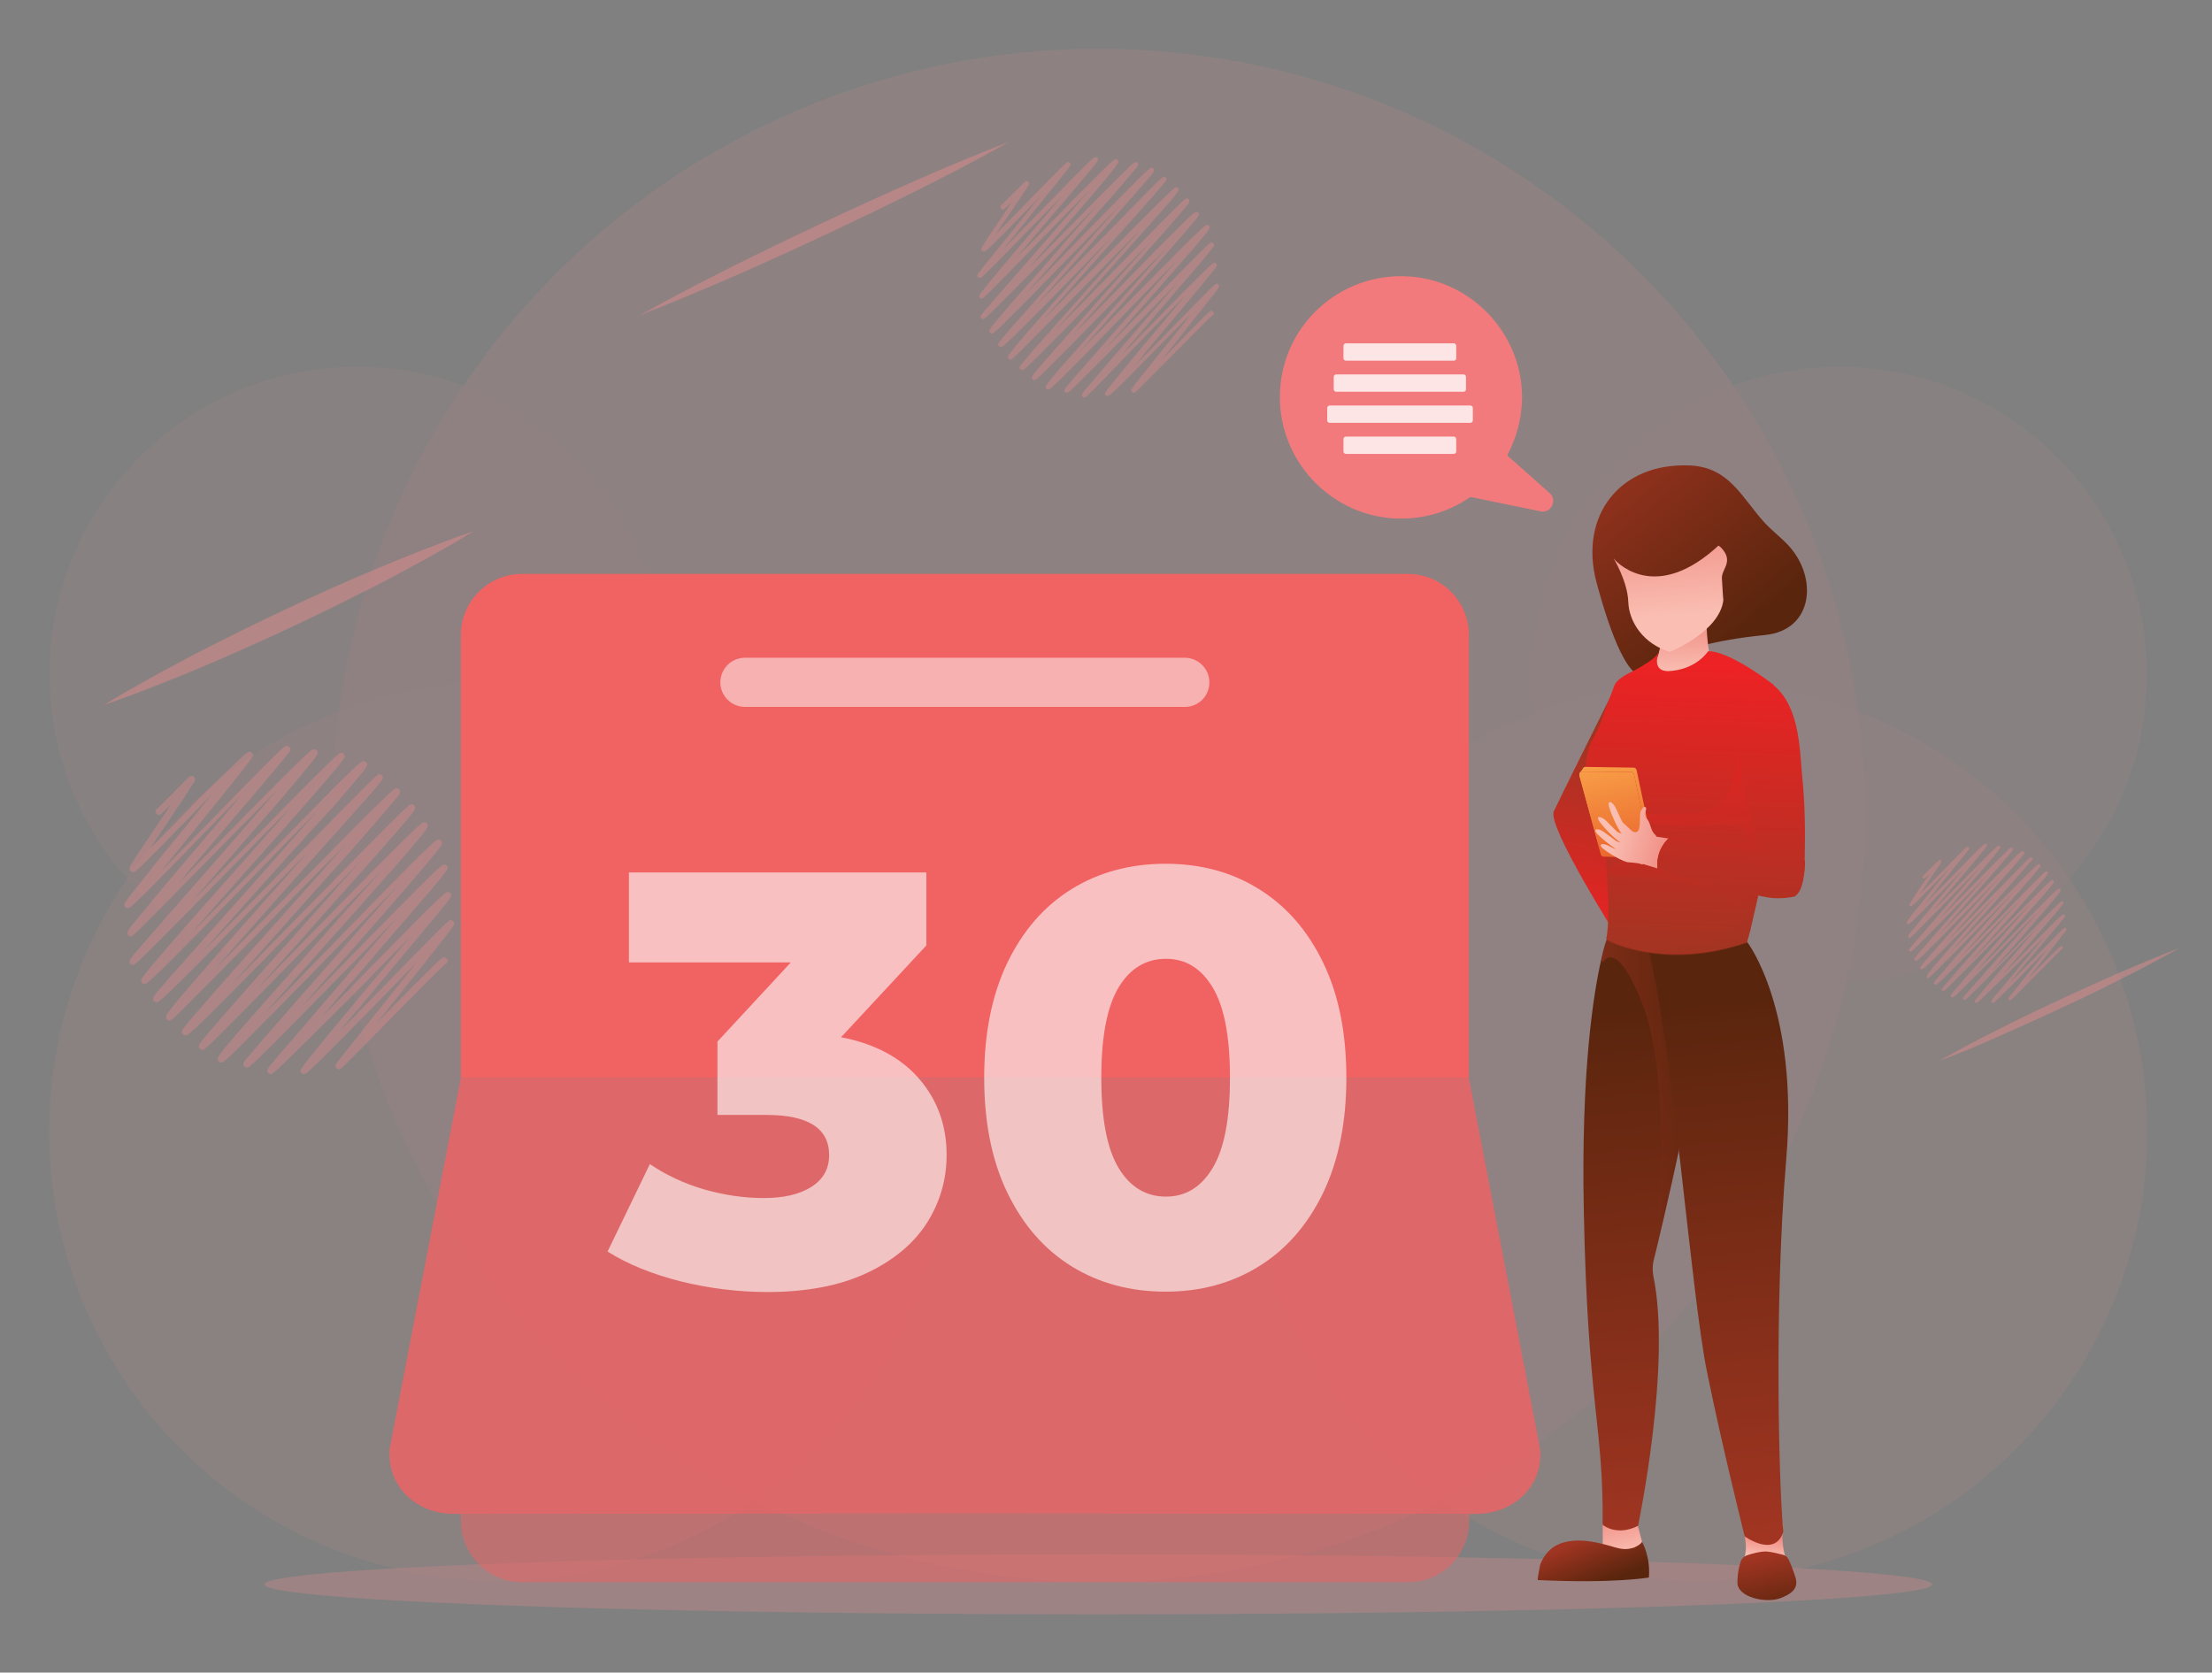 <?xml version="1.0" encoding="utf-8"?>
<svg xmlns="http://www.w3.org/2000/svg" xmlns:xlink="http://www.w3.org/1999/xlink" version="1.1" id="Layer_1" x="0px" y="0px" viewBox="0 0 612 462.8" style="enable-background:new 0 0 612 462.8;">
<rect x="0" y="0" width="612" height="462.8" fill="#808080" stroke="none"/>
<style type="text/css">
	.st0{opacity:0.5;}
	.st1{opacity:0.5;fill:#F58D8E;}
	.st2{opacity:0.3;}
	.st3{opacity:0.8;fill:#F58D8E;}
	.st4{opacity:0.6;fill:#F58D8E;}
	.st5{opacity:0.8;}
	.st6{fill:url(#SVGID_1_);}
	.st7{fill:url(#SVGID_00000134229780176258862650000017023745664693229503_);}
	.st8{fill:url(#SVGID_00000000213858510433399400000009593584040438105529_);}
	.st9{fill:url(#SVGID_00000147933781525517805180000014041345154578246581_);}
	.st10{fill:url(#SVGID_00000150063115223481817350000005707190588351363240_);}
	.st11{fill:url(#SVGID_00000163071513654526214220000006965110725871022471_);}
	.st12{fill:url(#SVGID_00000183244508525914653390000013211828605374573708_);}
	.st13{fill:url(#SVGID_00000080922753196356421770000015884730430569262470_);}
	.st14{opacity:0.5;fill:url(#SVGID_00000145045263204768742260000010632013065168708246_);}
	.st15{fill:url(#SVGID_00000005232375428376187630000003380429091863192721_);}
	.st16{fill:url(#SVGID_00000137832170216726859770000016675518107383583645_);}
	.st17{opacity:0.3;fill:url(#SVGID_00000140713889033518294800000014429717643526535058_);}
	.st18{opacity:0.5;fill:url(#SVGID_00000028320474954261741490000011691660208921031055_);}
	.st19{fill:url(#SVGID_00000013914129575513356380000014651372966959371152_);}
	.st20{fill:url(#SVGID_00000060741169273433800300000001795945113817396129_);}
	.st21{fill:url(#SVGID_00000140726570387105747850000010068275824291144604_);}
	.st22{fill:url(#SVGID_00000147921398754304592150000007617276568119473805_);}
	.st23{fill:url(#SVGID_00000178899881014144902800000013866062795550796460_);}
	.st24{fill:url(#SVGID_00000041275911899680821390000001842410161601983401_);}
	.st25{fill:url(#SVGID_00000160179383895769413500000011426835902870089634_);}
	.st26{fill:url(#SVGID_00000080894283758893781090000011323427884131048092_);}
	.st27{fill:url(#SVGID_00000161619015955798779470000006780698428230810811_);}
	.st28{fill:url(#SVGID_00000181770895238900155930000001848000512751979148_);}
	.st29{fill:url(#SVGID_00000086649963279701317450000008734123640671712163_);}
	.st30{fill:url(#SVGID_00000173859231999160261970000011661697756711708304_);}
	.st31{fill:#F16263;}
	.st32{opacity:0.5;fill:#F16263;}
	.st33{opacity:0.8;fill:#F16263;}
	.st34{opacity:0.5;fill:#FFFFFF;}
	.st35{opacity:0.6;}
	.st36{fill:#FFFFFF;}
	.st37{fill:#F37A7C;}
</style>
<g id="_x32_">
	<g>
		<g class="st0">
			<g>
				<ellipse class="st1" cx="303.9" cy="438.4" rx="230.7" ry="8.3"/>
			</g>
			<g class="st2">
				<circle class="st3" cx="303.9" cy="225.6" r="212.1"/>
				<circle class="st4" cx="137.9" cy="313.1" r="124.3"/>
				<circle class="st4" cx="469.8" cy="313.1" r="124.3"/>
				<circle class="st1" cx="508.9" cy="186.6" r="85.1"/>
				<circle class="st1" cx="98.8" cy="186.6" r="85.1"/>
			</g>
		</g>
		<g>
			<g class="st0">
				<g class="st5">
					<g>
						<path class="st3" d="M74.9,297.2c-0.2,0-0.5-0.1-0.7-0.3c-0.6-0.6-0.1-1.2,0.4-1.9c0.3-0.4,0.8-1,1.5-1.8&#xA;							c1.2-1.5,3-3.5,5.4-6.3c4.5-5.2,10.5-12.3,16.4-19.1c3.9-4.6,8-9.3,11.7-13.6c-3.9,3.9-8.1,8.3-12.2,12.5&#xA;							c-28.1,28.7-28.3,28.7-29.1,28.7c-0.2,0-0.5-0.1-0.7-0.3c-0.6-0.6-0.1-1.3,0.3-1.8c0.3-0.4,0.7-0.9,1.3-1.5&#xA;							c1-1.2,2.5-3,4.6-5.4c3.9-4.5,9.2-10.5,14.9-17c6.8-7.8,15-17,21.3-24.3c-5,5.1-11,11.3-16.7,17.1&#xA;							c-7.5,7.7-15.2,15.7-21.2,21.6C62.1,294,61.8,294,61.2,294c0,0,0,0,0,0c-0.2,0-0.5-0.1-0.7-0.3c-0.7-0.7-0.2-1.4,2-4.1&#xA;							c1.3-1.6,3.3-3.9,6-7c5-5.7,11.7-13.2,18.7-21.1c6.1-6.9,13-14.5,18.5-20.8c-6.2,6.3-13.9,14.1-20.8,21.2&#xA;							c-28,28.6-28.2,28.6-28.9,28.6c0,0,0,0,0,0c-0.2,0-0.5-0.1-0.7-0.3c-0.7-0.7-0.3-1.3,2.2-4.2c1.4-1.7,3.5-4.1,6.4-7.4&#xA;							c5.3-6.1,12.6-14.2,19.7-22.2c5.4-6,11-12.3,15.9-17.9c-4.3,4.4-9.1,9.3-13.6,13.9c-31.8,32.6-33.6,34.1-34.6,34.1&#xA;							c-0.2,0-0.5-0.1-0.7-0.3c-0.7-0.7-0.3-1.3,2.3-4.3c1.5-1.7,3.6-4.2,6.5-7.5c5.4-6.2,12.9-14.5,20.1-22.6&#xA;							c5.5-6.2,11.3-12.7,16.3-18.3c-6.4,6.4-14,14.1-20.8,21.1c-27.4,27.8-27.4,27.8-28.1,27.8c-0.2,0-0.5-0.1-0.7-0.3&#xA;							c-0.7-0.7-0.1-1.4,0.7-2.5c0.6-0.7,1.4-1.8,2.6-3.2c2.1-2.5,5.1-6,9.2-10.7c7.5-8.6,17.2-19.5,25.8-29.1c0,0,0,0,0-0.1&#xA;							c-0.8,0.8-1.6,1.6-2.4,2.4c-8.4,8.5-17.8,18.2-25.1,25.6c-12.7,12.8-13.1,12.8-13.7,12.8c0,0,0,0,0,0c-0.2,0-0.5-0.1-0.7-0.3&#xA;							c-0.6-0.6-0.1-1.3,0.4-1.9c0.3-0.4,0.8-1,1.5-1.8c1.2-1.5,3.1-3.6,5.6-6.4c4.7-5.3,10.9-12.3,17.6-19.8&#xA;							c6.7-7.5,14.2-16,20.2-22.8c-5.2,5.3-11.4,11.6-17.2,17.6c-28.3,29.1-29.9,30.4-30.7,30.4c-0.3,0-0.5-0.1-0.7-0.3&#xA;							c-0.7-0.7-0.2-1.3,2.1-4.1c1.4-1.6,3.3-3.9,6-7c5-5.8,11.9-13.6,18.6-21.1c4.8-5.4,9.9-11.1,14.3-16.2&#xA;							c-4.8,4.8-10.3,10.4-15.5,15.7c-27.2,27.7-27.4,27.7-28,27.7c0,0,0,0,0,0c-0.2,0-0.5-0.1-0.7-0.3c-0.6-0.6-0.3-1,1.2-2.9&#xA;							c0.8-1,2-2.3,3.6-4.2c3.1-3.5,7.4-8.5,12-13.7c7.4-8.4,16.9-19.3,23.8-27.3c-6.5,6.5-14.9,15.1-22,22.3&#xA;							c-17.9,18.2-17.9,18.2-18.5,18.2c0,0,0,0,0,0c-0.2,0-0.5-0.1-0.7-0.3c-0.6-0.6-0.1-1.2,0.4-2c0.3-0.5,0.9-1.1,1.6-2&#xA;							c1.3-1.6,3.1-3.8,5.6-6.8c4.6-5.5,10.7-12.7,16.6-19.6c2.3-2.8,4.7-5.5,6.9-8.2c-3.1,3.1-6.3,6.5-9.4,9.6&#xA;							c-20.9,21.5-21.1,21.5-21.8,21.5c-0.3,0-0.5-0.1-0.7-0.3c-0.6-0.6-0.3-1.1,1.3-3.2c0.9-1.1,2.2-2.8,3.9-4.9&#xA;							c3.2-4.1,7.6-9.5,11.9-14.7c2.2-2.7,4.5-5.5,6.6-8.2c-0.8,0.8-1.6,1.6-2.3,2.4c-18.4,18.9-18.6,18.9-19.3,18.9&#xA;							c-0.2,0-0.5-0.1-0.7-0.3c-0.6-0.6-0.2-1.1,0.5-2.3c0.4-0.7,1.1-1.7,1.9-3c1.6-2.4,3.8-5.6,5.9-8.8c1-1.4,2-2.9,2.9-4.3&#xA;							c-2.9,2.9-2.9,2.9-3.3,2.9c0,0,0,0,0,0c-0.2,0-0.5-0.1-0.7-0.3c-0.4-0.4-0.4-0.9,0-1.3c0,0,0.1-0.1,0.2-0.1&#xA;							c0.4-0.4,2.9-2.9,4.7-4.7c4.3-4.4,4.3-4.4,4.8-4.4c0.3,0,0.5,0.1,0.7,0.3c0.6,0.6,0.2,1.1-0.5,2.2c-0.4,0.6-1,1.5-1.7,2.7&#xA;							c-1.5,2.2-3.4,5-5.4,8.1c-1.5,2.2-3.1,4.5-4.5,6.7c3.8-3.8,9-9.1,13.2-13.5C68.3,208,68.4,208,69,208c0.2,0,0.5,0.1,0.7,0.3&#xA;							c0.6,0.6,0.3,1.1-1.2,3c-0.8,1.1-2,2.6-3.6,4.6c-3,3.8-7.2,8.9-11.2,13.9c-2.9,3.6-6.1,7.6-9,11.1c3.6-3.6,7.7-7.9,11.7-11.9&#xA;							c22-22.6,22.2-22.6,23-22.6c0.2,0,0.5,0.1,0.7,0.3c0.6,0.6,0.1,1.2-0.3,1.7c-0.3,0.3-0.6,0.8-1.1,1.4&#xA;							c-0.9,1.1-2.3,2.7-4.1,4.9c-3.4,4.1-8.1,9.5-13,15.3c-3.9,4.7-8.3,9.7-12.1,14.3c1.4-1.4,2.9-2.9,4.3-4.4&#xA;							c32-32.6,32.3-32.6,33.1-32.6c0,0,0,0,0,0c0.2,0,0.5,0.1,0.7,0.3c0.7,0.7,0.1,1.4-0.6,2.3c-0.5,0.7-1.2,1.6-2.2,2.8&#xA;							c-1.8,2.2-4.4,5.3-7.9,9.4c-6.5,7.5-14.8,17-22.1,25.4c-0.4,0.5-0.9,1-1.3,1.5c3.4-3.5,7-7.1,10.5-10.7&#xA;							c29.5-30,29.7-30,30.4-30c0.3,0,0.5,0.1,0.7,0.3c0.7,0.7,0.2,1.3-2.1,4.1c-1.4,1.7-3.4,4-6.2,7.2&#xA;							c-5.1,5.9-12.1,13.8-18.9,21.4c-5,5.6-10.3,11.6-14.8,16.8c5.1-5.2,11.1-11.4,16.8-17.2c28.3-29,29.8-30.3,30.7-30.3&#xA;							c0,0,0,0,0,0c0.2,0,0.5,0.1,0.7,0.3c0.7,0.7,0.4,1.2-2.6,4.7c-1.7,2-4,4.8-7.3,8.5C85,231,77,239.9,69.2,248.6&#xA;							c-4.3,4.9-8.8,9.8-12.6,14.2C64,255.3,73.3,245.9,81,238c23.3-23.8,23.4-23.8,24-23.8c0,0,0,0,0,0c0.2,0,0.5,0.1,0.7,0.3&#xA;							c0.6,0.6,0.1,1.3-0.3,1.7c-0.3,0.3-0.6,0.8-1.1,1.4c-0.9,1.1-2.3,2.7-4.2,4.8c-3.6,4.1-8.6,9.7-14,15.7&#xA;							c-8.1,9.1-18.5,20.8-26.4,29.8c4.3-4.4,9.3-9.4,14.2-14.4c34.8-35.4,35.1-35.4,35.8-35.4c0.3,0,0.5,0.1,0.7,0.3&#xA;							c0.7,0.7,0.3,1.3-2.3,4.3c-1.5,1.8-3.7,4.3-6.6,7.7c-5.5,6.3-13.1,14.7-20.4,22.9c-5.6,6.3-11.6,13-16.6,18.7&#xA;							c6.2-6.3,13.6-13.9,20.3-20.7c28.2-28.8,28.4-28.8,29.1-28.8c0.3,0,0.5,0.1,0.7,0.3c0.7,0.7,0.2,1.4-2.3,4.4&#xA;							c-1.5,1.8-3.7,4.3-6.7,7.7c-5.6,6.3-13.1,14.8-20.4,23c-4.7,5.3-9.7,10.8-14.1,15.8c4-4.1,8.4-8.6,12.6-12.9&#xA;							c31.2-31.9,32.9-33.3,33.7-33.3c0,0,0,0,0,0c0.2,0,0.5,0.1,0.7,0.3c0.7,0.7,0.2,1.4-2.3,4.4c-1.5,1.8-3.7,4.4-6.7,7.8&#xA;							c-5.6,6.4-13.1,14.8-20.4,23c-5.2,5.9-10.8,12.1-15.4,17.4c5.8-5.8,12.7-13,18.9-19.3c26.9-27.7,28.3-28.8,29.1-28.8&#xA;							c0,0,0,0,0,0c0.2,0,0.5,0.1,0.7,0.3c0.7,0.7,0.4,1.2-2.6,4.8c-1.7,2-4.1,4.9-7.5,8.8c-6.1,7.1-14,16.1-21.7,24.7&#xA;							c-2.4,2.7-4.7,5.4-7,7.9c4.2-4.3,8.7-8.9,12.9-13.2c25.9-26.4,26.1-26.4,26.8-26.4c0.3,0,0.5,0.1,0.7,0.3&#xA;							c0.6,0.6,0.1,1.2-0.4,1.9c-0.3,0.4-0.9,1.1-1.5,1.9c-1.2,1.5-3,3.6-5.5,6.5c-4.6,5.3-10.8,12.5-16.8,19.5&#xA;							c-3.5,4-7.1,8.2-10.4,12.1c2.4-2.5,5-5.1,7.5-7.6c26.4-27,26.7-27,27.4-27c0,0,0,0,0,0c0.2,0,0.5,0.1,0.7,0.3&#xA;							c0.6,0.6,0.1,1.2-0.3,1.8c-0.3,0.3-0.7,0.8-1.2,1.5c-0.9,1.2-2.3,2.9-4.2,5.1c-3.5,4.2-8.2,9.8-13.1,15.7&#xA;							c-3.9,4.6-8.1,9.7-11.8,14.1c4.6-4.7,10.1-10.2,14.7-15c15.4-15.7,15.4-15.7,16-15.7c0,0,0,0,0,0c0.2,0,0.5,0.1,0.7,0.3&#xA;							c0.6,0.6,0.1,1.2-0.3,1.8c-0.3,0.4-0.6,0.9-1.1,1.5c-0.9,1.2-2.3,2.9-4.1,5.2c-3.4,4.3-7.8,9.8-12,15.1&#xA;							c-1.2,1.5-2.5,3.1-3.7,4.6c17.9-18.2,18-18.2,18.7-18.2c0,0,0,0,0,0c0.2,0,0.5,0.1,0.7,0.3c0.4,0.4,0.4,0.9,0,1.3&#xA;							c-0.1,0.1-0.2,0.1-0.3,0.2c-1.3,1-11,10.9-18.1,18.1c-10.9,11.1-10.9,11.1-11.4,11.1c0,0,0,0,0,0c-0.2,0-0.5-0.1-0.7-0.3&#xA;							c-0.6-0.6-0.4-0.9,1-2.7c0.7-0.9,1.7-2.2,3-3.8c2.5-3.1,5.8-7.4,9.4-11.8c2.9-3.6,6-7.5,8.8-11c-1.7,1.7-3.4,3.5-5.1,5.2&#xA;							c-25.1,25.7-25.4,25.7-26.1,25.7c-0.2,0-0.5-0.1-0.7-0.3c-0.7-0.7-0.7-0.7,6.5-9.5c4-4.9,9.4-11.3,14.6-17.5&#xA;							c3-3.5,6.1-7.2,8.9-10.6c-4.8,4.8-10.4,10.6-15.5,15.8C75.7,297.2,75.6,297.2,74.9,297.2C74.9,297.2,74.9,297.2,74.9,297.2z&#xA;							 M122.1,266.1c0.1,0.1,0.2,0.2,0.4,0.2C122.4,266.3,122.2,266.2,122.1,266.1z M44.4,224.1c0.2,0,0.5,0.1,0.7,0.3&#xA;							c-0.3-0.3-0.8-0.3-1.1-0.2C44.1,224.1,44.3,224.1,44.4,224.1z"/>
					</g>
				</g>
				<g class="st5">
					<g>
						<path class="st3" d="M300,110c-0.2,0-0.4-0.1-0.5-0.2c-0.4-0.4-0.1-0.9,0.3-1.4c0.2-0.3,0.6-0.8,1.1-1.3&#xA;							c0.9-1.1,2.2-2.6,3.9-4.6c3.3-3.8,7.7-9,12.1-14c2.9-3.3,5.9-6.8,8.6-10c-2.8,2.9-6,6.1-9,9.2c-20.6,21-20.8,21-21.3,21&#xA;							c-0.2,0-0.4-0.1-0.5-0.2c-0.5-0.5-0.1-0.9,0.2-1.3c0.2-0.3,0.5-0.6,0.9-1.1c0.8-0.9,1.9-2.2,3.4-3.9&#xA;							c2.9-3.3,6.8-7.7,10.9-12.4c5-5.7,11-12.5,15.7-17.9c-3.7,3.7-8.1,8.3-12.2,12.5c-5.5,5.6-11.2,11.5-15.5,15.9&#xA;							c-7.5,7.5-7.7,7.5-8.1,7.5c0,0,0,0,0,0c-0.2,0-0.4-0.1-0.5-0.2c-0.5-0.5-0.1-1,1.5-3c1-1.2,2.4-2.9,4.4-5.1&#xA;							c3.7-4.2,8.6-9.7,13.7-15.5c4.5-5,9.5-10.7,13.6-15.3c-4.6,4.6-10.2,10.4-15.3,15.5c-20.5,21-20.7,21-21.2,21c0,0,0,0,0,0&#xA;							c-0.2,0-0.4-0.1-0.5-0.2c-0.5-0.5-0.2-0.9,1.6-3.1c1-1.2,2.6-3,4.7-5.4c3.9-4.4,9.3-10.4,14.5-16.3c3.9-4.4,8.1-9.1,11.7-13.1&#xA;							c-3.2,3.2-6.7,6.8-10,10.2c-23.4,23.9-24.7,25.1-25.4,25.1c-0.2,0-0.4-0.1-0.5-0.2c-0.5-0.5-0.2-0.9,1.7-3.1&#xA;							c1.1-1.3,2.6-3.1,4.8-5.5c4-4.5,9.5-10.7,14.7-16.6c4.1-4.5,8.3-9.3,12-13.4c-4.7,4.7-10.3,10.4-15.3,15.5&#xA;							c-20.1,20.4-20.1,20.4-20.6,20.4c-0.2,0-0.4-0.1-0.5-0.2c-0.5-0.5-0.1-1.1,0.5-1.8c0.4-0.5,1.1-1.3,1.9-2.4&#xA;							c1.5-1.8,3.8-4.4,6.8-7.8c5.5-6.3,12.6-14.3,18.9-21.3c0,0,0,0,0,0c-0.6,0.6-1.2,1.2-1.8,1.8c-6.1,6.3-13.1,13.4-18.4,18.8&#xA;							c-9.3,9.4-9.6,9.4-10.1,9.4c0,0,0,0,0,0c-0.2,0-0.4-0.1-0.5-0.2c-0.5-0.5-0.1-1,0.3-1.4c0.2-0.3,0.6-0.8,1.1-1.4&#xA;							c0.9-1.1,2.2-2.6,4.1-4.7c3.4-3.9,8-9,12.9-14.5c4.9-5.5,10.4-11.7,14.8-16.7c-3.8,3.9-8.3,8.5-12.6,12.9&#xA;							c-20.8,21.3-21.9,22.3-22.6,22.3c-0.2,0-0.4-0.1-0.5-0.2c-0.5-0.5-0.2-0.9,1.5-3c1-1.2,2.4-2.9,4.4-5.2&#xA;							c3.7-4.2,8.8-9.9,13.6-15.5c3.5-4,7.2-8.2,10.5-11.9c-3.5,3.6-7.5,7.6-11.3,11.5c-20,20.3-20.1,20.3-20.6,20.3c0,0,0,0,0,0&#xA;							c-0.2,0-0.4-0.1-0.5-0.2c-0.5-0.5-0.2-0.8,0.9-2.1c0.6-0.7,1.5-1.7,2.7-3.1c2.2-2.6,5.4-6.2,8.8-10.1&#xA;							c5.4-6.2,12.4-14.2,17.4-20c-4.8,4.8-11,11.1-16.1,16.4c-13.1,13.4-13.1,13.4-13.6,13.4c0,0,0,0,0,0c-0.2,0-0.4-0.1-0.5-0.2&#xA;							c-0.4-0.4-0.1-0.9,0.3-1.4c0.3-0.3,0.6-0.8,1.2-1.5c0.9-1.2,2.3-2.8,4.1-5c3.4-4.1,7.9-9.3,12.2-14.4c1.7-2,3.4-4.1,5.1-6&#xA;							c-2.3,2.3-4.7,4.8-6.9,7c-15.4,15.8-15.5,15.8-16,15.8c-0.2,0-0.4-0.1-0.5-0.2c-0.5-0.5-0.2-0.8,1-2.3c0.6-0.8,1.6-2,2.9-3.6&#xA;							c2.4-3,5.6-6.9,8.7-10.8c1.6-2,3.3-4.1,4.9-6c-0.6,0.6-1.1,1.2-1.7,1.8c-13.5,13.8-13.6,13.8-14.2,13.8&#xA;							c-0.2,0-0.4-0.1-0.5-0.2c-0.4-0.4-0.2-0.8,0.4-1.7c0.3-0.5,0.8-1.2,1.4-2.2c1.2-1.8,2.8-4.1,4.3-6.4c0.7-1.1,1.4-2.1,2.1-3.2&#xA;							c-2.1,2.1-2.2,2.1-2.4,2.1c0,0,0,0,0,0c-0.2,0-0.4-0.1-0.5-0.2c-0.3-0.3-0.3-0.7,0-1c0,0,0.1-0.1,0.1-0.1&#xA;							c0.3-0.3,2.1-2.1,3.4-3.4c3.2-3.2,3.2-3.2,3.5-3.2c0.2,0,0.4,0.1,0.5,0.2c0.4,0.4,0.2,0.8-0.3,1.6c-0.3,0.5-0.7,1.1-1.3,2&#xA;							c-1.1,1.6-2.5,3.7-4,5.9c-1.1,1.6-2.3,3.3-3.3,4.9c2.8-2.8,6.6-6.7,9.7-9.9c9.7-9.9,9.7-9.9,10.2-10c0.2,0,0.4,0.1,0.5,0.2&#xA;							c0.5,0.5,0.2,0.8-0.9,2.2c-0.6,0.8-1.5,1.9-2.7,3.4c-2.2,2.8-5.3,6.5-8.2,10.2c-2.1,2.6-4.5,5.5-6.6,8.1&#xA;							c2.6-2.7,5.7-5.8,8.6-8.8c16.2-16.6,16.3-16.6,16.9-16.6c0.2,0,0.4,0.1,0.5,0.2c0.4,0.4,0.1,0.9-0.2,1.3&#xA;							c-0.2,0.2-0.5,0.6-0.8,1c-0.7,0.8-1.7,2-3,3.6c-2.5,3-5.9,7-9.5,11.2c-2.9,3.4-6.1,7.1-8.9,10.5c1-1.1,2.1-2.1,3.2-3.2&#xA;							C307.9,44,308.2,44,308.7,44c0,0,0,0,0,0c0.2,0,0.4,0.1,0.5,0.2c0.5,0.5,0.1,1-0.4,1.7c-0.4,0.5-0.9,1.2-1.6,2.1&#xA;							c-1.3,1.6-3.2,3.9-5.8,6.9c-4.7,5.5-10.9,12.5-16.2,18.6c-0.3,0.4-0.7,0.7-1,1.1c2.5-2.5,5.2-5.2,7.7-7.8&#xA;							c21.7-22,21.8-22,22.3-22c0.2,0,0.4,0.1,0.5,0.2c0.5,0.5,0.2,1-1.6,3c-1,1.2-2.5,2.9-4.5,5.3c-3.8,4.3-8.9,10.1-13.9,15.7&#xA;							c-3.7,4.1-7.5,8.5-10.9,12.3c3.8-3.8,8.2-8.3,12.3-12.6c20.8-21.3,21.9-22.3,22.5-22.3c0,0,0,0,0,0c0.2,0,0.4,0.1,0.5,0.2&#xA;							c0.5,0.5,0.3,0.9-1.9,3.4c-1.2,1.4-3,3.5-5.4,6.2c-4.5,5.1-10.3,11.7-16,18c-3.2,3.6-6.4,7.2-9.3,10.4&#xA;							c5.4-5.5,12.2-12.4,17.9-18.2c17.1-17.5,17.2-17.5,17.6-17.5c0,0,0,0,0,0c0.2,0,0.4,0.1,0.5,0.2c0.5,0.5,0.1,0.9-0.2,1.3&#xA;							c-0.2,0.2-0.5,0.6-0.8,1c-0.7,0.8-1.7,2-3.1,3.6c-2.6,3-6.3,7.1-10.3,11.5c-6,6.7-13.6,15.2-19.4,21.9&#xA;							c3.2-3.2,6.8-6.9,10.4-10.6c25.6-26,25.8-26,26.3-26c0.2,0,0.4,0.1,0.5,0.2c0.5,0.5,0.2,0.9-1.7,3.2c-1.1,1.3-2.7,3.1-4.9,5.6&#xA;							c-4.1,4.6-9.6,10.8-15,16.8c-4.1,4.6-8.5,9.5-12.2,13.7c4.5-4.6,10-10.2,14.9-15.2c20.7-21.2,20.8-21.2,21.4-21.2&#xA;							c0.2,0,0.4,0.1,0.5,0.2c0.5,0.5,0.2,1-1.7,3.2c-1.1,1.3-2.7,3.2-4.9,5.7c-4.1,4.6-9.6,10.8-15,16.9&#xA;							c-3.5,3.9-7.1,7.9-10.3,11.6c3-3,6.2-6.3,9.3-9.5c22.9-23.4,24.1-24.4,24.7-24.4c0,0,0,0,0,0c0.2,0,0.4,0.1,0.5,0.2&#xA;							c0.5,0.5,0.2,1-1.7,3.2c-1.1,1.3-2.7,3.2-4.9,5.7c-4.1,4.7-9.6,10.9-15,16.9c-3.8,4.3-7.9,8.9-11.3,12.8&#xA;							c4.2-4.3,9.3-9.5,13.9-14.2C332.4,63,333.4,62.2,334,62.2c0,0,0,0,0,0c0.2,0,0.4,0.1,0.5,0.2c0.5,0.5,0.3,0.9-1.9,3.5&#xA;							c-1.2,1.5-3,3.6-5.5,6.4c-4.5,5.2-10.3,11.8-15.9,18.1c-1.7,2-3.5,3.9-5.1,5.8c3.1-3.1,6.4-6.5,9.5-9.7&#xA;							c19-19.4,19.1-19.4,19.6-19.4c0.2,0,0.4,0.1,0.5,0.2c0.5,0.5,0.1,0.9-0.3,1.4c-0.2,0.3-0.6,0.8-1.1,1.4&#xA;							c-0.9,1.1-2.2,2.7-4,4.8c-3.4,3.9-7.9,9.2-12.3,14.3c-2.5,3-5.2,6-7.6,8.9c1.8-1.8,3.7-3.7,5.5-5.6&#xA;							c19.4-19.8,19.6-19.8,20.1-19.8c0,0,0,0,0,0c0.2,0,0.4,0.1,0.5,0.2c0.4,0.4,0.1,0.9-0.2,1.3c-0.2,0.3-0.5,0.6-0.9,1.1&#xA;							c-0.7,0.9-1.7,2.1-3.1,3.8c-2.6,3.1-6,7.2-9.6,11.5c-2.8,3.4-6,7.1-8.6,10.4c3.4-3.4,7.4-7.5,10.8-11&#xA;							c11.3-11.5,11.3-11.5,11.7-11.5c0,0,0,0,0,0c0.2,0,0.4,0.1,0.5,0.2c0.4,0.4,0.1,0.9-0.2,1.3c-0.2,0.3-0.5,0.6-0.8,1.1&#xA;							c-0.7,0.9-1.7,2.1-3,3.8c-2.5,3.1-5.7,7.2-8.8,11.1c-0.9,1.1-1.8,2.3-2.7,3.4C334.6,86,334.7,86,335.1,86c0,0,0,0,0,0&#xA;							c0.2,0,0.4,0.1,0.5,0.2c0.3,0.3,0.3,0.7,0,1c-0.1,0.1-0.1,0.1-0.2,0.1c-0.9,0.7-8,8-13.3,13.3c-8,8.1-8,8.1-8.4,8.1&#xA;							c0,0,0,0,0,0c-0.2,0-0.4-0.1-0.5-0.2c-0.4-0.4-0.3-0.7,0.7-2c0.5-0.7,1.3-1.6,2.2-2.8c1.8-2.3,4.3-5.4,6.9-8.6&#xA;							c2.1-2.6,4.4-5.5,6.4-8.1c-1.2,1.2-2.5,2.5-3.8,3.8c-18.4,18.8-18.6,18.8-19.2,18.8c-0.2,0-0.4-0.1-0.5-0.2&#xA;							c-0.5-0.5-0.5-0.5,4.8-7c2.9-3.6,6.9-8.3,10.7-12.8c2.2-2.6,4.4-5.3,6.5-7.8c-3.5,3.5-7.6,7.8-11.4,11.6&#xA;							C300.6,110,300.5,110,300,110C300,110,300,110,300,110z M334.7,87.2c0.1,0.1,0.2,0.1,0.3,0.2&#xA;							C334.9,87.3,334.8,87.3,334.7,87.2z M277.7,56.4c0.2,0,0.3,0.1,0.5,0.2c-0.2-0.2-0.6-0.2-0.8-0.1&#xA;							C277.4,56.4,277.6,56.4,277.7,56.4z"/>
					</g>
				</g>
				<g class="st5">
					<g>
						<path class="st3" d="M546.8,277.5c-0.1,0-0.2,0-0.3-0.1c-0.3-0.3-0.1-0.6,0.2-0.9c0.2-0.2,0.4-0.5,0.7-0.9&#xA;							c0.6-0.7,1.4-1.7,2.6-3.1c2.2-2.5,5.1-6,8-9.3c1.9-2.2,3.9-4.5,5.7-6.6c-1.9,1.9-4,4.1-6,6.1c-13.7,14-13.8,14-14.2,14&#xA;							c-0.1,0-0.2,0-0.3-0.1c-0.3-0.3,0-0.6,0.2-0.9c0.1-0.2,0.3-0.4,0.6-0.7c0.5-0.6,1.2-1.5,2.3-2.6c1.9-2.2,4.5-5.1,7.3-8.3&#xA;							c3.3-3.8,7.3-8.3,10.4-11.9c-2.4,2.5-5.4,5.5-8.1,8.3c-3.7,3.8-7.4,7.6-10.3,10.5c-5,5-5.1,5-5.4,5c0,0,0,0,0,0&#xA;							c-0.1,0-0.2-0.1-0.3-0.1c-0.4-0.4-0.1-0.7,1-2c0.7-0.8,1.6-1.9,2.9-3.4c2.5-2.8,5.7-6.4,9.1-10.3c3-3.3,6.3-7.1,9-10.2&#xA;							c-3,3.1-6.8,6.9-10.1,10.3c-13.7,13.9-13.7,13.9-14.1,13.9c0,0,0,0,0,0c-0.1,0-0.2,0-0.3-0.1c-0.4-0.4-0.1-0.6,1.1-2&#xA;							c0.7-0.8,1.7-2,3.1-3.6c2.6-3,6.2-6.9,9.6-10.8c2.6-2.9,5.4-6,7.8-8.7c-2.1,2.1-4.4,4.5-6.6,6.8&#xA;							c-15.5,15.9-16.4,16.7-16.9,16.7c-0.1,0-0.2-0.1-0.3-0.1c-0.4-0.4-0.1-0.6,1.1-2.1c0.7-0.8,1.8-2,3.2-3.7&#xA;							c2.7-3,6.3-7.1,9.8-11c2.7-3,5.5-6.2,8-8.9c-3.1,3.1-6.8,6.9-10.1,10.3c-13.3,13.6-13.4,13.6-13.7,13.6c-0.1,0-0.2,0-0.3-0.1&#xA;							c-0.3-0.3,0-0.7,0.3-1.2c0.3-0.4,0.7-0.9,1.3-1.6c1-1.2,2.5-2.9,4.5-5.2c3.7-4.2,8.4-9.5,12.6-14.2c0,0,0,0,0,0&#xA;							c-0.4,0.4-0.8,0.8-1.2,1.2c-4.1,4.2-8.7,8.9-12.3,12.5c-6.2,6.2-6.4,6.2-6.7,6.2c0,0,0,0,0,0c-0.1,0-0.2-0.1-0.3-0.1&#xA;							c-0.3-0.3,0-0.6,0.2-0.9c0.2-0.2,0.4-0.5,0.7-0.9c0.6-0.7,1.5-1.7,2.7-3.1c2.3-2.6,5.3-6,8.6-9.6c3.3-3.7,6.9-7.8,9.9-11.1&#xA;							c-2.5,2.6-5.5,5.7-8.4,8.6c-13.8,14.2-14.6,14.8-15,14.8c-0.1,0-0.2-0.1-0.3-0.1c-0.4-0.4-0.1-0.6,1-2&#xA;							c0.7-0.8,1.6-1.9,2.9-3.4c2.5-2.8,5.8-6.6,9.1-10.3c2.3-2.6,4.8-5.4,7-7.9c-2.3,2.4-5,5.1-7.5,7.6&#xA;							c-13.3,13.5-13.3,13.5-13.7,13.5c0,0,0,0,0,0c-0.1,0-0.2,0-0.3-0.1c-0.3-0.3-0.2-0.5,0.6-1.4c0.4-0.5,1-1.1,1.8-2.1&#xA;							c1.5-1.7,3.6-4.1,5.8-6.7c3.6-4.1,8.2-9.4,11.6-13.3c-3.2,3.2-7.3,7.4-10.7,10.9c-8.7,8.9-8.7,8.9-9,8.9c0,0,0,0,0,0&#xA;							c-0.1,0-0.2,0-0.3-0.1c-0.3-0.3-0.1-0.6,0.2-1c0.2-0.2,0.4-0.5,0.8-1c0.6-0.8,1.5-1.8,2.7-3.3c2.3-2.7,5.2-6.2,8.1-9.6&#xA;							c1.1-1.3,2.3-2.7,3.4-4c-1.5,1.5-3.1,3.2-4.6,4.7c-10.2,10.5-10.3,10.5-10.7,10.5c-0.1,0-0.2,0-0.3-0.1&#xA;							c-0.3-0.3-0.2-0.5,0.6-1.6c0.4-0.6,1-1.3,1.9-2.4c1.6-2,3.7-4.6,5.8-7.2c1.1-1.3,2.2-2.7,3.2-4c-0.4,0.4-0.8,0.8-1.1,1.2&#xA;							c-9,9.2-9.1,9.2-9.4,9.2c-0.1,0-0.2,0-0.3-0.1c-0.3-0.3-0.1-0.6,0.3-1.1c0.2-0.3,0.5-0.8,0.9-1.5c0.8-1.2,1.8-2.8,2.9-4.3&#xA;							c0.5-0.7,1-1.4,1.4-2.1c-1.4,1.4-1.4,1.4-1.6,1.4c0,0,0,0,0,0c-0.1,0-0.2,0-0.3-0.1c-0.2-0.2-0.2-0.5,0-0.6c0,0,0,0,0.1-0.1&#xA;							c0.2-0.2,1.4-1.4,2.3-2.3c2.1-2.1,2.1-2.1,2.3-2.1c0.1,0,0.2,0,0.3,0.1c0.3,0.3,0.1,0.5-0.2,1.1c-0.2,0.3-0.5,0.7-0.9,1.3&#xA;							c-0.7,1.1-1.6,2.5-2.6,3.9c-0.7,1.1-1.5,2.2-2.2,3.2c1.8-1.9,4.4-4.4,6.5-6.6c6.4-6.6,6.5-6.6,6.8-6.6c0.1,0,0.2,0,0.3,0.1&#xA;							c0.3,0.3,0.1,0.5-0.6,1.5c-0.4,0.5-1,1.3-1.8,2.2c-1.5,1.8-3.5,4.4-5.5,6.8c-1.4,1.8-3,3.7-4.4,5.4c1.7-1.8,3.8-3.9,5.7-5.8&#xA;							c10.7-11,10.8-11,11.2-11c0.1,0,0.2,0,0.3,0.1c0.3,0.3,0.1,0.6-0.1,0.8c-0.1,0.2-0.3,0.4-0.5,0.7c-0.4,0.5-1.1,1.3-2,2.4&#xA;							c-1.7,2-3.9,4.7-6.3,7.5c-1.9,2.3-4,4.7-5.9,7c0.7-0.7,1.4-1.4,2.1-2.1c15.6-15.9,15.8-15.9,16.1-15.9c0,0,0,0,0,0&#xA;							c0.1,0,0.2,0.1,0.3,0.1c0.3,0.3,0.1,0.7-0.3,1.1c-0.2,0.3-0.6,0.8-1.1,1.4c-0.9,1.1-2.1,2.6-3.9,4.6&#xA;							c-3.2,3.7-7.2,8.3-10.8,12.4c-0.2,0.2-0.4,0.5-0.6,0.7c1.7-1.7,3.4-3.5,5.1-5.2c14.4-14.6,14.5-14.6,14.8-14.6&#xA;							c0.1,0,0.2,0,0.3,0.1c0.4,0.4,0.1,0.6-1,2c-0.7,0.8-1.7,2-3,3.5c-2.5,2.9-5.9,6.7-9.2,10.4c-2.4,2.8-5,5.7-7.2,8.2&#xA;							c2.5-2.5,5.4-5.5,8.2-8.4c13.8-14.2,14.5-14.8,15-14.8c0,0,0,0,0,0c0.1,0,0.2,0.1,0.3,0.1c0.4,0.4,0.2,0.6-1.2,2.3&#xA;							c-0.8,1-2,2.3-3.6,4.1c-3,3.4-6.9,7.8-10.6,12c-2.1,2.4-4.3,4.8-6.2,6.9c3.6-3.6,8.1-8.2,11.9-12.1&#xA;							c11.4-11.6,11.4-11.6,11.7-11.6c0,0,0,0,0,0c0.1,0,0.2,0,0.3,0.1c0.3,0.3,0,0.6-0.1,0.8c-0.1,0.2-0.3,0.4-0.6,0.7&#xA;							c-0.5,0.5-1.1,1.3-2.1,2.4c-1.7,2-4.2,4.7-6.8,7.7c-4,4.4-9,10.1-12.9,14.5c2.1-2.1,4.5-4.6,6.9-7&#xA;							c17-17.3,17.1-17.3,17.5-17.3c0.1,0,0.2,0,0.3,0.1c0.4,0.4,0.1,0.6-1.1,2.1c-0.7,0.9-1.8,2.1-3.2,3.7&#xA;							c-2.7,3.1-6.4,7.2-9.9,11.2c-2.8,3.1-5.7,6.3-8.1,9.1c3-3.1,6.6-6.8,9.9-10.1c13.7-14.1,13.8-14.1,14.2-14.1&#xA;							c0.1,0,0.2,0,0.3,0.1c0.4,0.4,0.1,0.7-1.1,2.1c-0.7,0.9-1.8,2.1-3.3,3.8c-2.7,3.1-6.4,7.2-10,11.2c-2.3,2.6-4.7,5.3-6.9,7.7&#xA;							c2-2,4.1-4.2,6.2-6.3c15.2-15.5,16-16.2,16.4-16.2c0,0,0,0,0,0c0.1,0,0.2,0.1,0.3,0.1c0.4,0.4,0.1,0.7-1.1,2.2&#xA;							c-0.7,0.9-1.8,2.1-3.3,3.8c-2.7,3.1-6.4,7.2-9.9,11.2c-2.6,2.9-5.3,5.9-7.5,8.5c2.8-2.8,6.2-6.3,9.2-9.4&#xA;							c13.1-13.5,13.8-14,14.2-14c0,0,0,0,0,0c0.1,0,0.2,0.1,0.3,0.1c0.3,0.3,0.2,0.6-1.3,2.4c-0.8,1-2,2.4-3.6,4.3&#xA;							c-3,3.5-6.8,7.8-10.6,12.1c-1.2,1.3-2.3,2.6-3.4,3.9c2-2.1,4.3-4.3,6.3-6.4c12.6-12.9,12.7-12.9,13.1-12.9&#xA;							c0.1,0,0.2,0,0.3,0.1c0.3,0.3,0.1,0.6-0.2,0.9c-0.2,0.2-0.4,0.5-0.7,0.9c-0.6,0.7-1.5,1.8-2.7,3.2c-2.2,2.6-5.3,6.1-8.2,9.5&#xA;							c-1.7,2-3.5,4-5.1,5.9c1.2-1.2,2.4-2.5,3.6-3.7c12.9-13.2,13-13.2,13.4-13.2c0,0,0,0,0,0c0.1,0,0.2,0.1,0.3,0.1&#xA;							c0.3,0.3,0.1,0.6-0.1,0.9c-0.1,0.2-0.3,0.4-0.6,0.7c-0.5,0.6-1.1,1.4-2.1,2.5c-1.7,2.1-4,4.8-6.4,7.6c-1.9,2.2-4,4.7-5.7,6.9&#xA;							c2.3-2.3,4.9-5,7.2-7.3c7.5-7.7,7.5-7.7,7.8-7.7c0,0,0,0,0,0c0.1,0,0.2,0,0.3,0.1c0.3,0.3,0.1,0.6-0.1,0.9&#xA;							c-0.1,0.2-0.3,0.4-0.6,0.7c-0.5,0.6-1.1,1.4-2,2.6c-1.6,2.1-3.8,4.8-5.9,7.4c-0.6,0.8-1.2,1.5-1.8,2.3&#xA;							c8.7-8.9,8.8-8.9,9.1-8.9c0,0,0,0,0,0c0.1,0,0.2,0,0.3,0.1c0.2,0.2,0.2,0.5,0,0.6c0,0-0.1,0.1-0.1,0.1&#xA;							c-0.6,0.5-5.3,5.3-8.8,8.8c-5.3,5.4-5.3,5.4-5.6,5.4c0,0,0,0,0,0c-0.1,0-0.2,0-0.3-0.1c-0.3-0.3-0.2-0.4,0.5-1.3&#xA;							c0.3-0.4,0.8-1.1,1.4-1.8c1.2-1.5,2.9-3.6,4.6-5.7c1.4-1.7,2.9-3.6,4.3-5.4c-0.8,0.8-1.7,1.7-2.5,2.5&#xA;							c-12.2,12.5-12.4,12.5-12.7,12.5c-0.1,0-0.2,0-0.3-0.1c-0.4-0.4-0.4-0.4,3.2-4.6c2-2.4,4.6-5.5,7.1-8.5c1.4-1.7,3-3.5,4.3-5.2&#xA;							c-2.3,2.4-5.1,5.2-7.6,7.7C547.2,277.5,547.1,277.5,546.8,277.5C546.8,277.5,546.8,277.5,546.8,277.5z M569.8,262.3&#xA;							c0.1,0.1,0.1,0.1,0.2,0.1C569.9,262.4,569.8,262.4,569.8,262.3z M531.9,241.9c0.1,0,0.2,0,0.3,0.1c-0.2-0.2-0.4-0.2-0.5-0.1&#xA;							C531.7,241.9,531.8,241.9,531.9,241.9z"/>
					</g>
				</g>
			</g>
			<g class="st0">
				<path class="st3" d="M28.9,195c4-2.5,8.1-4.8,12.2-7.1c4.1-2.3,8.3-4.5,12.4-6.7c8.4-4.3,16.8-8.5,25.3-12.5&#xA;					c8.5-4,17.1-7.9,25.8-11.5c4.3-1.8,8.7-3.6,13.1-5.3c4.4-1.7,8.8-3.4,13.3-4.9c-4,2.5-8.1,4.8-12.2,7.1&#xA;					c-4.1,2.3-8.3,4.5-12.4,6.7c-8.4,4.3-16.8,8.5-25.3,12.5c-8.5,4-17.1,7.8-25.8,11.5c-4.3,1.8-8.7,3.6-13.1,5.3&#xA;					C37.8,191.8,33.4,193.5,28.9,195z"/>
				<path class="st3" d="M177.1,87.2c8.2-4.6,16.6-9,25-13.2c8.4-4.2,16.9-8.3,25.4-12.3c8.5-4,17.1-7.9,25.7-11.7&#xA;					c8.6-3.8,17.3-7.4,26.1-10.8c-8.2,4.6-16.6,9-25,13.2c-8.4,4.2-16.9,8.3-25.4,12.3c-8.5,4-17.1,7.9-25.7,11.7&#xA;					C194.6,80.1,185.9,83.8,177.1,87.2z"/>
				<path class="st3" d="M536.6,293.5c5.3-3,10.7-5.9,16.2-8.6c5.4-2.8,10.9-5.4,16.5-8c5.5-2.6,11.1-5.1,16.7-7.6&#xA;					c5.6-2.4,11.2-4.8,17-7c-5.3,3-10.7,5.9-16.2,8.6c-5.4,2.8-10.9,5.4-16.5,8c-5.5,2.6-11.1,5.1-16.7,7.6&#xA;					C548,289,542.4,291.4,536.6,293.5z"/>
			</g>
		</g>
	</g>
	<g>
		<g>
			
				<linearGradient id="SVGID_1_" gradientUnits="userSpaceOnUse" x1="-1923.961" y1="610.893" x2="-1899.894" y2="545.172" gradientTransform="matrix(-0.943 0.332 0.332 0.943 -1537.588 239.003)">
				<stop offset="0" style="stop-color:#5A250D"/>
				<stop offset="1" style="stop-color:#A13522"/>
			</linearGradient>
			<path class="st6" d="M467.9,128.8c-0.1,0-0.2,0-0.3,0c-19.3-0.9-30.8,13.8-25.9,32.3c1.1,4,7.2,27.3,13.3,25.9&#xA;				c5.2-1.2,3.6-8.3,33.4-11.3c13.5-1.4,14.6-16.2,6.2-25c-2.1-2.2-4.5-4-6.5-6.2C481.8,137.5,478.5,129.5,467.9,128.8z"/>
			
				<linearGradient id="SVGID_00000032640693666986301400000013771253759075949985_" gradientUnits="userSpaceOnUse" x1="-2581.931" y1="424.641" x2="-2581.235" y2="430.786" gradientTransform="matrix(-1 0 0 1 -2093.271 0)">
				<stop offset="0" style="stop-color:#EF877E"/>
				<stop offset="1" style="stop-color:#FABEB2"/>
			</linearGradient>
			<path style="fill:url(#SVGID_00000032640693666986301400000013771253759075949985_);" d="M482.6,424.7c0,0,1,3.6,0,6.3&#xA;				c0,0,6.3,2.2,6.2,2.2c-0.1,0,5.2-2.4,5.2-2.4s-1.3-3.5-0.7-8.2C493.8,418.1,482.6,424.7,482.6,424.7z"/>
			
				<linearGradient id="SVGID_00000083060734120801681660000007845509427185136519_" gradientUnits="userSpaceOnUse" x1="-2580.546" y1="430.47" x2="-2583.96" y2="447.163" gradientTransform="matrix(-1 0 0 1 -2093.271 0)">
				<stop offset="0" style="stop-color:#A13522"/>
				<stop offset="1" style="stop-color:#5A250D"/>
			</linearGradient>
			<path style="fill:url(#SVGID_00000083060734120801681660000007845509427185136519_);" d="M481.7,431.8c0.3-0.6,0.8-1.1,1.5-1.4&#xA;				c1.4-0.5,4-1.2,5.6-1.1c1.4,0.1,3.3,0.6,4.5,0.9c0.7,0.2,1.2,0.6,1.5,1.2c0.5,1,1.3,2.9,2,5.2c0.9,3.2-1.6,4.6-4.2,5.6&#xA;				c-4,1.5-11.9-0.2-11.9-4.3C480.7,435,481.3,432.9,481.7,431.8z"/>
			<g>
				<g>
					
						<linearGradient id="SVGID_00000104699209850347197650000008117615810694865056_" gradientUnits="userSpaceOnUse" x1="-542.745" y1="330.291" x2="-546.51" y2="343.468" gradientTransform="matrix(-0.999 -4.830000e-02 -4.830000e-02 0.999 -79.615 60.937)">
						<stop offset="0" style="stop-color:#EF877E"/>
						<stop offset="1" style="stop-color:#FABEB2"/>
					</linearGradient>
					<path style="fill:url(#SVGID_00000104699209850347197650000008117615810694865056_);" d="M443.4,421.6c0,0,0.1,3.9,0,5.8&#xA;						c0,0.8,8.9,5,10.9-0.8l-1.2-4.6l-7.5-2.7L443.4,421.6z"/>
				</g>
				
					<linearGradient id="SVGID_00000078002700366527488100000006767343587526189456_" gradientUnits="userSpaceOnUse" x1="4.548" y1="425.766" x2="-0.57" y2="438.305" gradientTransform="matrix(-1 0 0 1 441.984 0)">
					<stop offset="0" style="stop-color:#A13522"/>
					<stop offset="1" style="stop-color:#5A250D"/>
				</linearGradient>
				<path style="fill:url(#SVGID_00000078002700366527488100000006767343587526189456_);" d="M425.5,437.2c21,1,30.7-0.7,30.7-0.7&#xA;					c0.5-5.8-1.9-9.9-1.9-9.9c0.1,0.2-1,1-1.2,1.1c-0.5,0.3-1.1,0.6-1.7,0.7c-2.2,0.6-4-0.1-6.1-0.7c-4.3-1.2-9.2-2.2-13.6-0.6&#xA;					c-2.7,1-4.6,3.2-5.6,5.9C426.1,433.4,425.2,437.2,425.5,437.2z"/>
			</g>
			
				<linearGradient id="SVGID_00000139286861176508884280000006600449118143419297_" gradientUnits="userSpaceOnUse" x1="445.014" y1="204.985" x2="435.614" y2="259.13">
				<stop offset="0" style="stop-color:#A13522"/>
				<stop offset="1" style="stop-color:#ED2224"/>
			</linearGradient>
			<path style="fill:url(#SVGID_00000139286861176508884280000006600449118143419297_);" d="M446.7,190.5c0,0-14.9,29.9-16.8,34&#xA;				c-1.9,4.1,17.6,34.8,17.6,34.8L446.7,190.5z"/>
			
				<linearGradient id="SVGID_00000018937605885131490500000008070671714250942895_" gradientUnits="userSpaceOnUse" x1="464.268" y1="170.333" x2="465.02" y2="186.125">
				<stop offset="0" style="stop-color:#EF877E"/>
				<stop offset="1" style="stop-color:#FABEB2"/>
			</linearGradient>
			<path style="fill:url(#SVGID_00000018937605885131490500000008070671714250942895_);" d="M459.6,165.6c0,0,1.8,17-3.5,19.2&#xA;				c0,0,8.3,8.9,16.8-4.2c0,0-1.7-9,0-16L459.6,165.6z"/>
			
				<linearGradient id="SVGID_00000171691299590467588310000000023830897619821725_" gradientUnits="userSpaceOnUse" x1="450.352" y1="279.537" x2="463.456" y2="427.316">
				<stop offset="0" style="stop-color:#5A250D"/>
				<stop offset="1" style="stop-color:#A13522"/>
			</linearGradient>
			<path style="fill:url(#SVGID_00000171691299590467588310000000023830897619821725_);" d="M457.5,348.8c-0.3,1.3-0.3,2.7-0.1,4.1&#xA;				c5.2,24.6-4.2,69.3-4.2,69.3c-6,3-9.8-0.3-9.8-0.3c0.3-27.4-4.1-32.1-5.2-86.7c-0.8-38.8,2.7-60.4,4.8-69.6&#xA;				c0.8-3.8,1.5-5.5,1.5-5.5l14.7-4.3c0,0,0.6,0.7,1.4,1.9c2.3,3.2,6.9,10.3,8.7,18.8c0.5,2.5,0.8,5.1,0.8,7.7&#xA;				C469.8,297.7,459.9,339,457.5,348.8z"/>
			
				<linearGradient id="SVGID_00000082351953953988416440000003176280762908159637_" gradientUnits="userSpaceOnUse" x1="443.033" y1="302.318" x2="470.126" y2="302.318">
				<stop offset="0" style="stop-color:#A13522"/>
				<stop offset="1" style="stop-color:#5A250D"/>
			</linearGradient>
			<path style="opacity:0.5;fill:url(#SVGID_00000082351953953988416440000003176280762908159637_);" d="M470.1,284.2&#xA;				c-0.3,13.4-10.2,54.7-12.6,64.6c2.3-10.2,4.4-51.8-3-70.8s-11-11.7-11-11.7l-0.5-0.7c0.8-3.8,1.5-5.5,1.5-5.5l14.7-4.3&#xA;				c0,0,0.6,0.7,1.4,1.9l8.7,18.8C469.9,279,470.2,281.6,470.1,284.2z"/>
			
				<linearGradient id="SVGID_00000036934906429420041040000004887239640852112776_" gradientUnits="userSpaceOnUse" x1="474.823" y1="277.368" x2="487.927" y2="425.146">
				<stop offset="0" style="stop-color:#5A250D"/>
				<stop offset="1" style="stop-color:#A13522"/>
			</linearGradient>
			<path style="fill:url(#SVGID_00000036934906429420041040000004887239640852112776_);" d="M483.5,260.8c0,0,14.2,18.5,10.7,60&#xA;				c-3.5,41.5-1.9,93.1-0.8,103c-2.3,7.4-10.7,1.3-10.7,1.3s-6-23.9-10.4-45.4c-4.4-21.5-9.4-89.1-16-116.1&#xA;				C449.7,236.7,483.5,260.8,483.5,260.8z"/>
			
				<linearGradient id="SVGID_00000147185799200905985790000013288286938559899295_" gradientUnits="userSpaceOnUse" x1="463.542" y1="266.69" x2="466.702" y2="183.571">
				<stop offset="0" style="stop-color:#A13522"/>
				<stop offset="1" style="stop-color:#ED2224"/>
			</linearGradient>
			<path style="fill:url(#SVGID_00000147185799200905985790000013288286938559899295_);" d="M491.9,215.3c0,0.2,0,0.5-0.1,0.7&#xA;				c-0.1,1.3-0.3,2.7-0.4,4v0c0,0,0,0.1,0,0.1c-0.3,2.2-0.6,4.4-0.9,6.5c-0.1,0.8-0.2,1.6-0.4,2.4c-0.1,0.3-0.1,0.7-0.2,1&#xA;				c-0.2,1.1-0.4,2.2-0.6,3.3c0,0.2-0.1,0.4-0.1,0.7c-0.1,0.4-0.1,0.8-0.2,1.1c0,0.3-0.1,0.5-0.1,0.8c-0.1,0.5-0.2,1-0.3,1.5&#xA;				c0,0.1,0,0.2-0.1,0.3c-0.1,0.3-0.1,0.7-0.2,1c-0.1,0.4-0.1,0.8-0.2,1.1c-0.3,1.3-0.5,2.6-0.8,3.9c-0.4,2-0.8,3.9-1.2,5.6&#xA;				c-0.4,2-0.9,3.7-1.2,5.3c-0.1,0.4-0.2,0.8-0.3,1.2c-0.1,0.3-0.1,0.6-0.2,0.8c0,0,0,0,0,0c0,0,0,0.1,0,0.1c0,0.1,0,0.1,0,0.2&#xA;				c0,0.1,0,0.2-0.1,0.2c0,0,0,0,0,0.1c0,0.1-0.1,0.3-0.1,0.4c0,0.1,0,0.2-0.1,0.3c-0.1,0.4-0.2,0.8-0.3,1.1c0,0.1,0,0.2-0.1,0.3&#xA;				c0,0.2-0.1,0.3-0.1,0.4c0,0.1-0.1,0.2-0.1,0.3c0,0,0,0.1,0,0.1c0,0,0,0.1,0,0.1c0,0.2-0.1,0.3-0.1,0.4c0,0,0,0,0,0&#xA;				c0,0,0,0.1,0,0.1c0,0,0,0,0,0c-2.3,0.8-4.6,1.4-6.7,1.9c-19.5,4.4-31.9-2.5-32.3-2.7c0.8-4,0.7-10.5,0.2-17.8&#xA;				c0-0.5-0.1-1.1-0.1-1.7c-0.1-1.7-0.3-3.4-0.5-5.1c0,0,0,0,0,0c-0.1-1.5-0.3-3-0.5-4.5c0-0.1,0-0.2,0-0.3c-0.5-4.1-1.7-8-3.3-11.8&#xA;				c-0.9-2-1.4-4.2-1.4-6.5c0-2.8,0.7-5.5,1.9-7.7c1-1.8,1.9-3.6,2.5-5.5c1-2.9,2.2-5.8,3.2-8.6c0.1-0.4,0.3-0.8,0.5-1.2&#xA;				c1-1.6,3.8-3,5.5-3.8c0,0,0,0,0,0c0.1-0.1,0.2-0.1,0.3-0.2c0,0,0,0,0,0c0.7-0.4,1.4-0.7,2.1-1.2c1.3-0.8,3.6-2.2,4.2-3.7&#xA;				c-0.2,0.5-2.1,5.4,2.5,5.4c7.8-0.3,11.1-5.5,11.1-5.5c6.1-0.1,18,9.2,18,9.2C493,196.2,492.9,205.4,491.9,215.3z"/>
			
				<linearGradient id="SVGID_00000006706082915475070060000000684142327539150738_" gradientUnits="userSpaceOnUse" x1="449.34" y1="220.572" x2="449.292" y2="220.271">
				<stop offset="0" style="stop-color:#E55E25"/>
				<stop offset="1" style="stop-color:#F9A349"/>
			</linearGradient>
			<path style="opacity:0.3;fill:url(#SVGID_00000006706082915475070060000000684142327539150738_);" d="M448.9,220.2&#xA;				c0.1,0,0.3,0.1,0.8,0.2C449.4,220.4,449.1,220.3,448.9,220.2z"/>
			
				<linearGradient id="SVGID_00000144310695428070559860000001482312974578176400_" gradientUnits="userSpaceOnUse" x1="471.963" y1="263.657" x2="462.75" y2="208.602">
				<stop offset="0" style="stop-color:#A13522"/>
				<stop offset="1" style="stop-color:#ED2224"/>
			</linearGradient>
			<path style="opacity:0.5;fill:url(#SVGID_00000144310695428070559860000001482312974578176400_);" d="M491.4,220.1L491.4,220.1&#xA;				c0,0,0,0.1,0,0.1c-0.3,2.2-0.6,4.4-0.9,6.5c-0.1,0.8-0.2,1.6-0.4,2.4c-0.1,0.3-0.1,0.7-0.2,1c-0.2,1.1-0.4,2.2-0.6,3.3&#xA;				c0,0.2-0.1,0.4-0.1,0.7c-0.1,0.4-0.1,0.8-0.2,1.1c0,0.3-0.1,0.5-0.1,0.8c-0.1,0.5-0.2,1-0.3,1.5c0,0.1,0,0.2-0.1,0.3&#xA;				c-0.1,0.3-0.1,0.7-0.2,1c-0.1,0.4-0.1,0.8-0.2,1.1c-0.3,1.3-0.5,2.6-0.8,3.9v0c-0.4,2-0.8,3.9-1.2,5.6c-0.4,2-0.9,3.7-1.2,5.3&#xA;				c-0.1,0.4-0.2,0.8-0.3,1.2c-0.1,0.3-0.1,0.6-0.2,0.8c0,0,0,0,0,0c0,0,0,0,0,0.1c0,0,0,0.1,0,0.1c0,0.1,0,0.1,0,0.2&#xA;				c0,0.1,0,0.2-0.1,0.2c0,0,0,0,0,0.1c0,0.1-0.1,0.3-0.1,0.4c0,0.1,0,0.2-0.1,0.3c-0.1,0.4-0.2,0.8-0.3,1.1c0,0.1,0,0.2-0.1,0.3&#xA;				c0,0.2-0.1,0.3-0.1,0.4c0,0.1-0.1,0.2-0.1,0.3c0,0,0,0.1,0,0.1c0,0,0,0.1,0,0.1c0,0.2-0.1,0.3-0.1,0.4c0,0,0,0,0,0&#xA;				c0,0,0,0.1,0,0.1c0,0,0,0,0,0c-2.3,0.8-4.6,1.4-6.7,1.9c-19.5,4.4-31.9-2.5-32.3-2.7c25.8,4.9,35.2-0.9,38.6-6.2l0,0&#xA;				c0.6-1,0.5-2.3-0.4-3.1c-3-2.7-11.8-5.2-16.9-6.4c-5.8-1.4-19.2-2.1-21.1-2.2c-0.2,0-0.2,0-0.2,0v-1.6l0.1-0.1l17-8.6&#xA;				c5.3,0.5,17.3,1.5,21.4,1.8c0.7,0.1,1.2-0.6,1-1.3c-0.8-2.4-2.1-3.9-4.1-4c-9.4-0.5-22.4,2.1-31-3.8c0,0,12.3,1.8,22.4,0&#xA;				c10-1.8,9.5-16.8,10.2-18.9c0.8-2.3,2.4,7.1,4.6,10.6c2.3,3.5,5.1,1.9,5.1,1.9S491.3,219,491.4,220.1z"/>
			
				<linearGradient id="SVGID_00000139263132536902436410000006339652234522523055_" gradientUnits="userSpaceOnUse" x1="443.14" y1="247.206" x2="435.243" y2="211.103">
				<stop offset="0" style="stop-color:#E65425"/>
				<stop offset="1" style="stop-color:#F9A349"/>
			</linearGradient>
			<path style="fill:url(#SVGID_00000139263132536902436410000006339652234522523055_);" d="M434.9,208.7l-0.3,0.4&#xA;				C434.7,208.9,434.8,208.8,434.9,208.7z"/>
			<g>
				
					<linearGradient id="SVGID_00000152971578105967308560000004229033120045338811_" gradientUnits="userSpaceOnUse" x1="452.061" y1="245.248" x2="444.165" y2="209.151">
					<stop offset="0" style="stop-color:#E65425"/>
					<stop offset="1" style="stop-color:#F9A349"/>
				</linearGradient>
				<path style="fill:url(#SVGID_00000152971578105967308560000004229033120045338811_);" d="M457.4,235.5L457.4,235.5l-0.8,1.2&#xA;					c0.1-0.2,0.2-0.5,0.1-0.8l0-0.1l-0.1-0.5l-4.5-21c-0.1-0.4-0.4-0.7-0.7-0.7l-13-0.1l-0.5,0l-0.2,0c-0.1,0-0.3,0.1-0.4,0.1&#xA;					l0.6-0.9l0.2-0.3c0.1-0.1,0.3-0.2,0.4-0.2l13.6,0.2c0.3,0,0.6,0.3,0.7,0.7l4.6,21.6C457.6,235,457.5,235.3,457.4,235.5z"/>
				
					<linearGradient id="SVGID_00000001628951671806920120000001439667629962288019_" gradientUnits="userSpaceOnUse" x1="451.293" y1="245.415" x2="443.397" y2="209.319">
					<stop offset="0" style="stop-color:#E65425"/>
					<stop offset="1" style="stop-color:#F9A349"/>
				</linearGradient>
				<path style="fill:url(#SVGID_00000001628951671806920120000001439667629962288019_);" d="M456.6,236.8c-0.1,0.2-0.3,0.4-0.6,0.4&#xA;					l-12.4-0.2c-0.3,0-0.6-0.3-0.7-0.7l-5.9-21.6c-0.1-0.4,0-0.9,0.3-1.1c0.1-0.1,0.2-0.1,0.4-0.1l0.2,0l0.5,0l13,0.1&#xA;					c0.3,0,0.6,0.3,0.7,0.7l4.5,21l0.1,0.5l0,0.1C456.7,236.3,456.7,236.6,456.6,236.8z"/>
				
					<linearGradient id="SVGID_00000000186266132596860000000012332414094142964889_" gradientUnits="userSpaceOnUse" x1="456.631" y1="244.249" x2="448.733" y2="208.147">
					<stop offset="0" style="stop-color:#E65425"/>
					<stop offset="1" style="stop-color:#F9A349"/>
				</linearGradient>
				<path style="fill:url(#SVGID_00000000186266132596860000000012332414094142964889_);" d="M455,236.1c-0.1,0.1-0.1,0.1-0.2,0.1&#xA;					L455,236.1z"/>
				
					<linearGradient id="SVGID_00000175293754038885751050000002119303416745883011_" gradientUnits="userSpaceOnUse" x1="451.232" y1="245.429" x2="443.336" y2="209.332">
					<stop offset="0" style="stop-color:#E65425"/>
					<stop offset="1" style="stop-color:#F9A349"/>
				</linearGradient>
				<path style="fill:url(#SVGID_00000175293754038885751050000002119303416745883011_);" d="M456.7,236.3c0,0.2,0,0.4-0.1,0.5&#xA;					c-0.1,0.2-0.3,0.4-0.6,0.4l-12.4-0.2c-0.3,0-0.6-0.3-0.7-0.7l-5.9-21.6c-0.1-0.4,0-0.9,0.3-1.1c0.1-0.1,0.1-0.1,0.2-0.1&#xA;					c0,0.1,0,0.2,0,0.3l5.9,21.6c0.1,0.4,0.4,0.7,0.7,0.7l6.1,0.1l4.5,0.1l1.8,0C456.6,236.3,456.7,236.3,456.7,236.3z"/>
			</g>
			<g>
				<g>
					
						<linearGradient id="SVGID_00000039131531593514002690000006461326215461361053_" gradientUnits="userSpaceOnUse" x1="2557.89" y1="1481.891" x2="2552.066" y2="1499.038" gradientTransform="matrix(7.900000e-02 0.997 -0.997 7.900000e-02 1739.297 -2433.271)">
						<stop offset="0" style="stop-color:#EF877E"/>
						<stop offset="1" style="stop-color:#FABEB2"/>
					</linearGradient>
					<path style="fill:url(#SVGID_00000039131531593514002690000006461326215461361053_);" d="M454.7,239.1&#xA;						C454.8,239.1,454.8,239.1,454.7,239.1C454.8,239.1,454.8,239.1,454.7,239.1c1.3,0.4,2.6,0.8,3.9,1.2c-0.6-5.2,2.9-8.2,3-8.3&#xA;						c-1.3-0.2-2.5-0.4-3.3-0.5c-0.1-0.2-0.2-0.4-0.3-0.5c-1.4-1.1-1.2-3.1-2.3-4.4c-1.1-1.3,0-2.7-0.3-3.1&#xA;						c-0.3-0.4-0.5-0.4-1.2,0.5c-0.7,0.9-0.3,2.5-0.6,4.8c-0.3,2.3-2,1.2-2,1.2l-2.7-2.5c0,0-1-2-1.8-3.8c-0.8-1.8-2.5-2.7-1.9-0.4&#xA;						c0.6,2.1,2.4,6.1,3.5,7.4l-1.2-0.5c0,0-1.6-1.5-3-3c-1.4-1.4-3.3-1.7-1.9,0.2c1.2,1.7,4.2,4.8,5.8,5.7l-1.1-0.3&#xA;						c0,0-1.8-1.3-3.4-2.5c-1.6-1.2-3.5-1.2-1.9,0.5c1.1,1.2,3.5,3.1,5.2,4.2c-0.6-0.2-1.3-0.5-2-0.9c-1.6-0.9-3.3-0.7-1.7,0.7&#xA;						c1.7,1.4,5.8,3.8,7.1,3.8c0.7,0,1.9,0.2,2.9,0.3C453.8,239.1,454.3,239.2,454.7,239.1C454.8,239.1,454.8,239.1,454.7,239.1z"/>
					
						<linearGradient id="SVGID_00000023961600373124360230000013052881604997791635_" gradientUnits="userSpaceOnUse" x1="2562.398" y1="1491.618" x2="2562.517" y2="1491.543" gradientTransform="matrix(7.900000e-02 0.997 -0.997 7.900000e-02 1739.297 -2433.271)">
						<stop offset="0" style="stop-color:#EF877E"/>
						<stop offset="1" style="stop-color:#FABEB2"/>
					</linearGradient>
					<path style="fill:url(#SVGID_00000023961600373124360230000013052881604997791635_);" d="M454.7,239.1&#xA;						C454.8,239.1,454.8,239.1,454.7,239.1C454.8,239.1,454.8,239.1,454.7,239.1C454.8,239.1,454.8,239.1,454.7,239.1&#xA;						C454.8,239.1,454.8,239.1,454.7,239.1z"/>
					
						<linearGradient id="SVGID_00000042706437444730916340000000166974164031732629_" gradientUnits="userSpaceOnUse" x1="2561.837" y1="1491.968" x2="2562.632" y2="1491.472" gradientTransform="matrix(7.900000e-02 0.997 -0.997 7.900000e-02 1739.297 -2433.271)">
						<stop offset="0" style="stop-color:#EF877E"/>
						<stop offset="1" style="stop-color:#FABEB2"/>
					</linearGradient>
					<path style="fill:url(#SVGID_00000042706437444730916340000000166974164031732629_);" d="M454.7,239.1&#xA;						C454.8,239.1,454.8,239.1,454.7,239.1C454.8,239.1,454.8,239.1,454.7,239.1C454.8,239.1,454.8,239.1,454.7,239.1&#xA;						C454.8,239.1,454.8,239.1,454.7,239.1z"/>
				</g>
				
					<linearGradient id="SVGID_00000068651022380571584280000016453879474320887703_" gradientUnits="userSpaceOnUse" x1="477.914" y1="267.236" x2="481.075" y2="184.117">
					<stop offset="0" style="stop-color:#A13522"/>
					<stop offset="1" style="stop-color:#ED2224"/>
				</linearGradient>
				<path style="fill:url(#SVGID_00000068651022380571584280000016453879474320887703_);" d="M499.4,238.1c0,0.1,0,1.2-0.1,2.6&#xA;					c-0.2,1.7-0.5,4-1.3,5.6c-0.4,0.8-0.9,1.5-1.6,1.8c-3.4,0.7-6.2,0.4-6.7,0.3c0,0,0,0-0.1,0c-6.4-1.1-12.7-2.9-18.8-4.5&#xA;					c-2.9-0.8-5.8-1.6-8.6-2.4c-1.2-0.4-2.4-0.7-3.6-1.1c-0.6-5.2,2.9-8.2,3-8.3c1.1,0.2,2.3,0.4,3.7,0.6c6.4,1,15.2,2.4,21.8,3.5&#xA;					c4.3,0.7,7.7,1.2,9,1.4C497.1,237.9,498.2,238.1,499.4,238.1L499.4,238.1z"/>
			</g>
			
				<linearGradient id="SVGID_00000142157067632737222920000003168563406026768806_" gradientUnits="userSpaceOnUse" x1="488.516" y1="267.639" x2="491.676" y2="184.52">
				<stop offset="0" style="stop-color:#A13522"/>
				<stop offset="1" style="stop-color:#ED2224"/>
			</linearGradient>
			<path style="fill:url(#SVGID_00000142157067632737222920000003168563406026768806_);" d="M499.3,238.1c0,0.9,0,1.7-0.1,2.6&#xA;				c-0.2,1.7-0.5,4-1.3,5.6l-10.2-3.3c0.2-2.3-0.2-4.7-0.7-6.9c-0.2-0.7-0.3-1.4-0.5-2.1c-1.4-6.1-3.5-12.1-4.6-18.2&#xA;				c-1.1-6.5-0.9-13.6-0.2-20.2c0-0.1,0.9-4.9,3.4-6.8c1.4-1.1,3.2-1.2,5.6,0.8c7,5.8,7.2,16.7,7.9,25.1&#xA;				C499.4,222.3,499.5,230.2,499.3,238.1z"/>
			
				<linearGradient id="SVGID_00000132787286288059818640000014277025567733874347_" gradientUnits="userSpaceOnUse" x1="2318.744" y1="1196.038" x2="2322.5" y2="1230.967" gradientTransform="matrix(-0.94 0.174 0.128 0.851 2488.279 -1281.367)">
				<stop offset="0" style="stop-color:#EF877E"/>
				<stop offset="1" style="stop-color:#FABEB2"/>
			</linearGradient>
			<path style="fill:url(#SVGID_00000132787286288059818640000014277025567733874347_);" d="M446.5,154.6c0,0,3.8,6.3,4,11.9&#xA;				c0.2,5.6,4.1,11.6,11.5,13.9c0,0,13.7-5.5,14.8-14.3c0,0-0.3-3.7-0.4-6.1c-0.1-2.4,2.9-4.3,0.5-7.6c-2.4-3.3-3.4-0.5-3.4-0.5&#xA;				s-1.1-2.7-2.2-5C470.2,144.8,446.5,154.6,446.5,154.6z"/>
			
				<linearGradient id="SVGID_00000020365548855423138380000001598888757712809147_" gradientUnits="userSpaceOnUse" x1="-1927.557" y1="609.576" x2="-1903.49" y2="543.855" gradientTransform="matrix(-0.943 0.332 0.332 0.943 -1537.588 239.003)">
				<stop offset="0" style="stop-color:#5A250D"/>
				<stop offset="1" style="stop-color:#A13522"/>
			</linearGradient>
			<path style="fill:url(#SVGID_00000020365548855423138380000001598888757712809147_);" d="M446.5,154.6c0,0,10.3,12.6,27.8-2.6&#xA;				c17.5-15.2-16.4-6.9-16.4-6.9L446.5,154.6z"/>
		</g>
		<g>
			<g>
				<path class="st31" d="M406.4,175.7v122.6H127.5V175.7c0-9.3,7.6-16.9,16.9-16.9h245.1C398.9,158.8,406.4,166.4,406.4,175.7z"/>
				<path class="st32" d="M267,418.8l139.5,0.1v2c0,9.3-7.6,16.9-16.9,16.9H144.4c-9.3,0-16.9-7.6-16.9-16.9v-2L267,418.8z"/>
			</g>
			<path class="st33" d="M408.3,418.9h-1.9L267,418.8l-139.5,0.1h-1.9c-10.8,0-18.7-8.1-17.8-18l19.7-102.6h278.9l19.7,102.6&#xA;				C427.1,410.8,419.1,418.9,408.3,418.9z"/>
			<path class="st34" d="M327.8,195.6H206.1c-3.7,0-6.8-3-6.8-6.8l0,0c0-3.7,3-6.8,6.8-6.8h121.7c3.7,0,6.8,3,6.8,6.8l0,0&#xA;				C334.6,192.6,331.6,195.6,327.8,195.6z"/>
			<g class="st35">
				<path class="st36" d="M254.3,298.5c5,5.8,7.6,12.8,7.6,21.1c0,6.7-1.8,13-5.4,18.7c-3.6,5.7-9.2,10.4-16.6,13.9&#xA;					c-7.4,3.5-16.6,5.3-27.6,5.3c-8,0-16-1-23.8-2.9c-7.9-2-14.7-4.7-20.4-8.3l11.7-24.2c4.4,3,9.5,5.4,15,7&#xA;					c5.6,1.6,11.1,2.4,16.5,2.4c5.5,0,9.9-1,13.2-3.1c3.3-2.1,4.9-5,4.9-8.8c0-7.4-5.8-11.1-17.4-11.1h-13.5v-20.3l20.3-21.9H174&#xA;					v-24.9h82.3v20.2l-23.6,25.4C242.1,288.8,249.3,292.7,254.3,298.5z"/>
				<path class="st36" d="M296.5,350.4c-7.6-4.7-13.5-11.5-17.8-20.4c-4.3-8.9-6.4-19.5-6.4-31.8c0-12.2,2.1-22.8,6.4-31.8&#xA;					c4.3-8.9,10.2-15.7,17.8-20.4c7.6-4.7,16.3-7,26-7c9.6,0,18.3,2.3,25.8,7c7.6,4.7,13.5,11.5,17.8,20.4&#xA;					c4.3,8.9,6.4,19.5,6.4,31.8c0,12.2-2.1,22.8-6.4,31.8c-4.3,8.9-10.2,15.7-17.8,20.4c-7.6,4.7-16.2,7-25.8,7&#xA;					C312.8,357.4,304.1,355.1,296.5,350.4z M335.5,323.2c3.2-5.3,4.8-13.6,4.8-25c0-11.4-1.6-19.7-4.8-25c-3.2-5.3-7.5-7.9-12.9-7.9&#xA;					c-5.5,0-9.9,2.6-13.1,7.9c-3.2,5.3-4.8,13.6-4.8,25c0,11.4,1.6,19.7,4.8,25c3.2,5.3,7.6,7.9,13.1,7.9&#xA;					C328,331.1,332.3,328.5,335.5,323.2z"/>
			</g>
		</g>
		<g>
			<path class="st37" d="M428.7,136.4L417,126c2.4-4.5,3.9-9.6,4.1-15.1c0.5-17.9-13.4-33.2-31.2-34.4&#xA;				c-19.3-1.3-35.8,13.9-35.8,33.4c0,17.4,13.5,32.1,30.9,33.5c8.1,0.6,15.7-1.6,21.8-5.9l0,0l19.5,4&#xA;				C429.1,142.1,431,138.4,428.7,136.4z"/>
			<g class="st5">
				<path class="st36" d="M402.2,99.8h-29.8c-0.4,0-0.7-0.3-0.7-0.7v-3.4c0-0.4,0.3-0.7,0.7-0.7h29.8c0.4,0,0.7,0.3,0.7,0.7v3.4&#xA;					C402.9,99.5,402.6,99.8,402.2,99.8z"/>
				<path class="st36" d="M404.9,108.4h-35.2c-0.4,0-0.7-0.3-0.7-0.7v-3.4c0-0.4,0.3-0.7,0.7-0.7h35.2c0.4,0,0.7,0.3,0.7,0.7v3.4&#xA;					C405.6,108.1,405.3,108.4,404.9,108.4z"/>
				<path class="st36" d="M406.8,117h-38.9c-0.4,0-0.7-0.3-0.7-0.7v-3.4c0-0.4,0.3-0.7,0.7-0.7h38.9c0.4,0,0.7,0.3,0.7,0.7v3.4&#xA;					C407.5,116.7,407.2,117,406.8,117z"/>
				<path class="st36" d="M402.2,125.6h-29.8c-0.4,0-0.7-0.3-0.7-0.7v-3.4c0-0.4,0.3-0.7,0.7-0.7h29.8c0.4,0,0.7,0.3,0.7,0.7v3.4&#xA;					C402.9,125.3,402.6,125.6,402.2,125.6z"/>
			</g>
		</g>
	</g>
</g>
</svg>